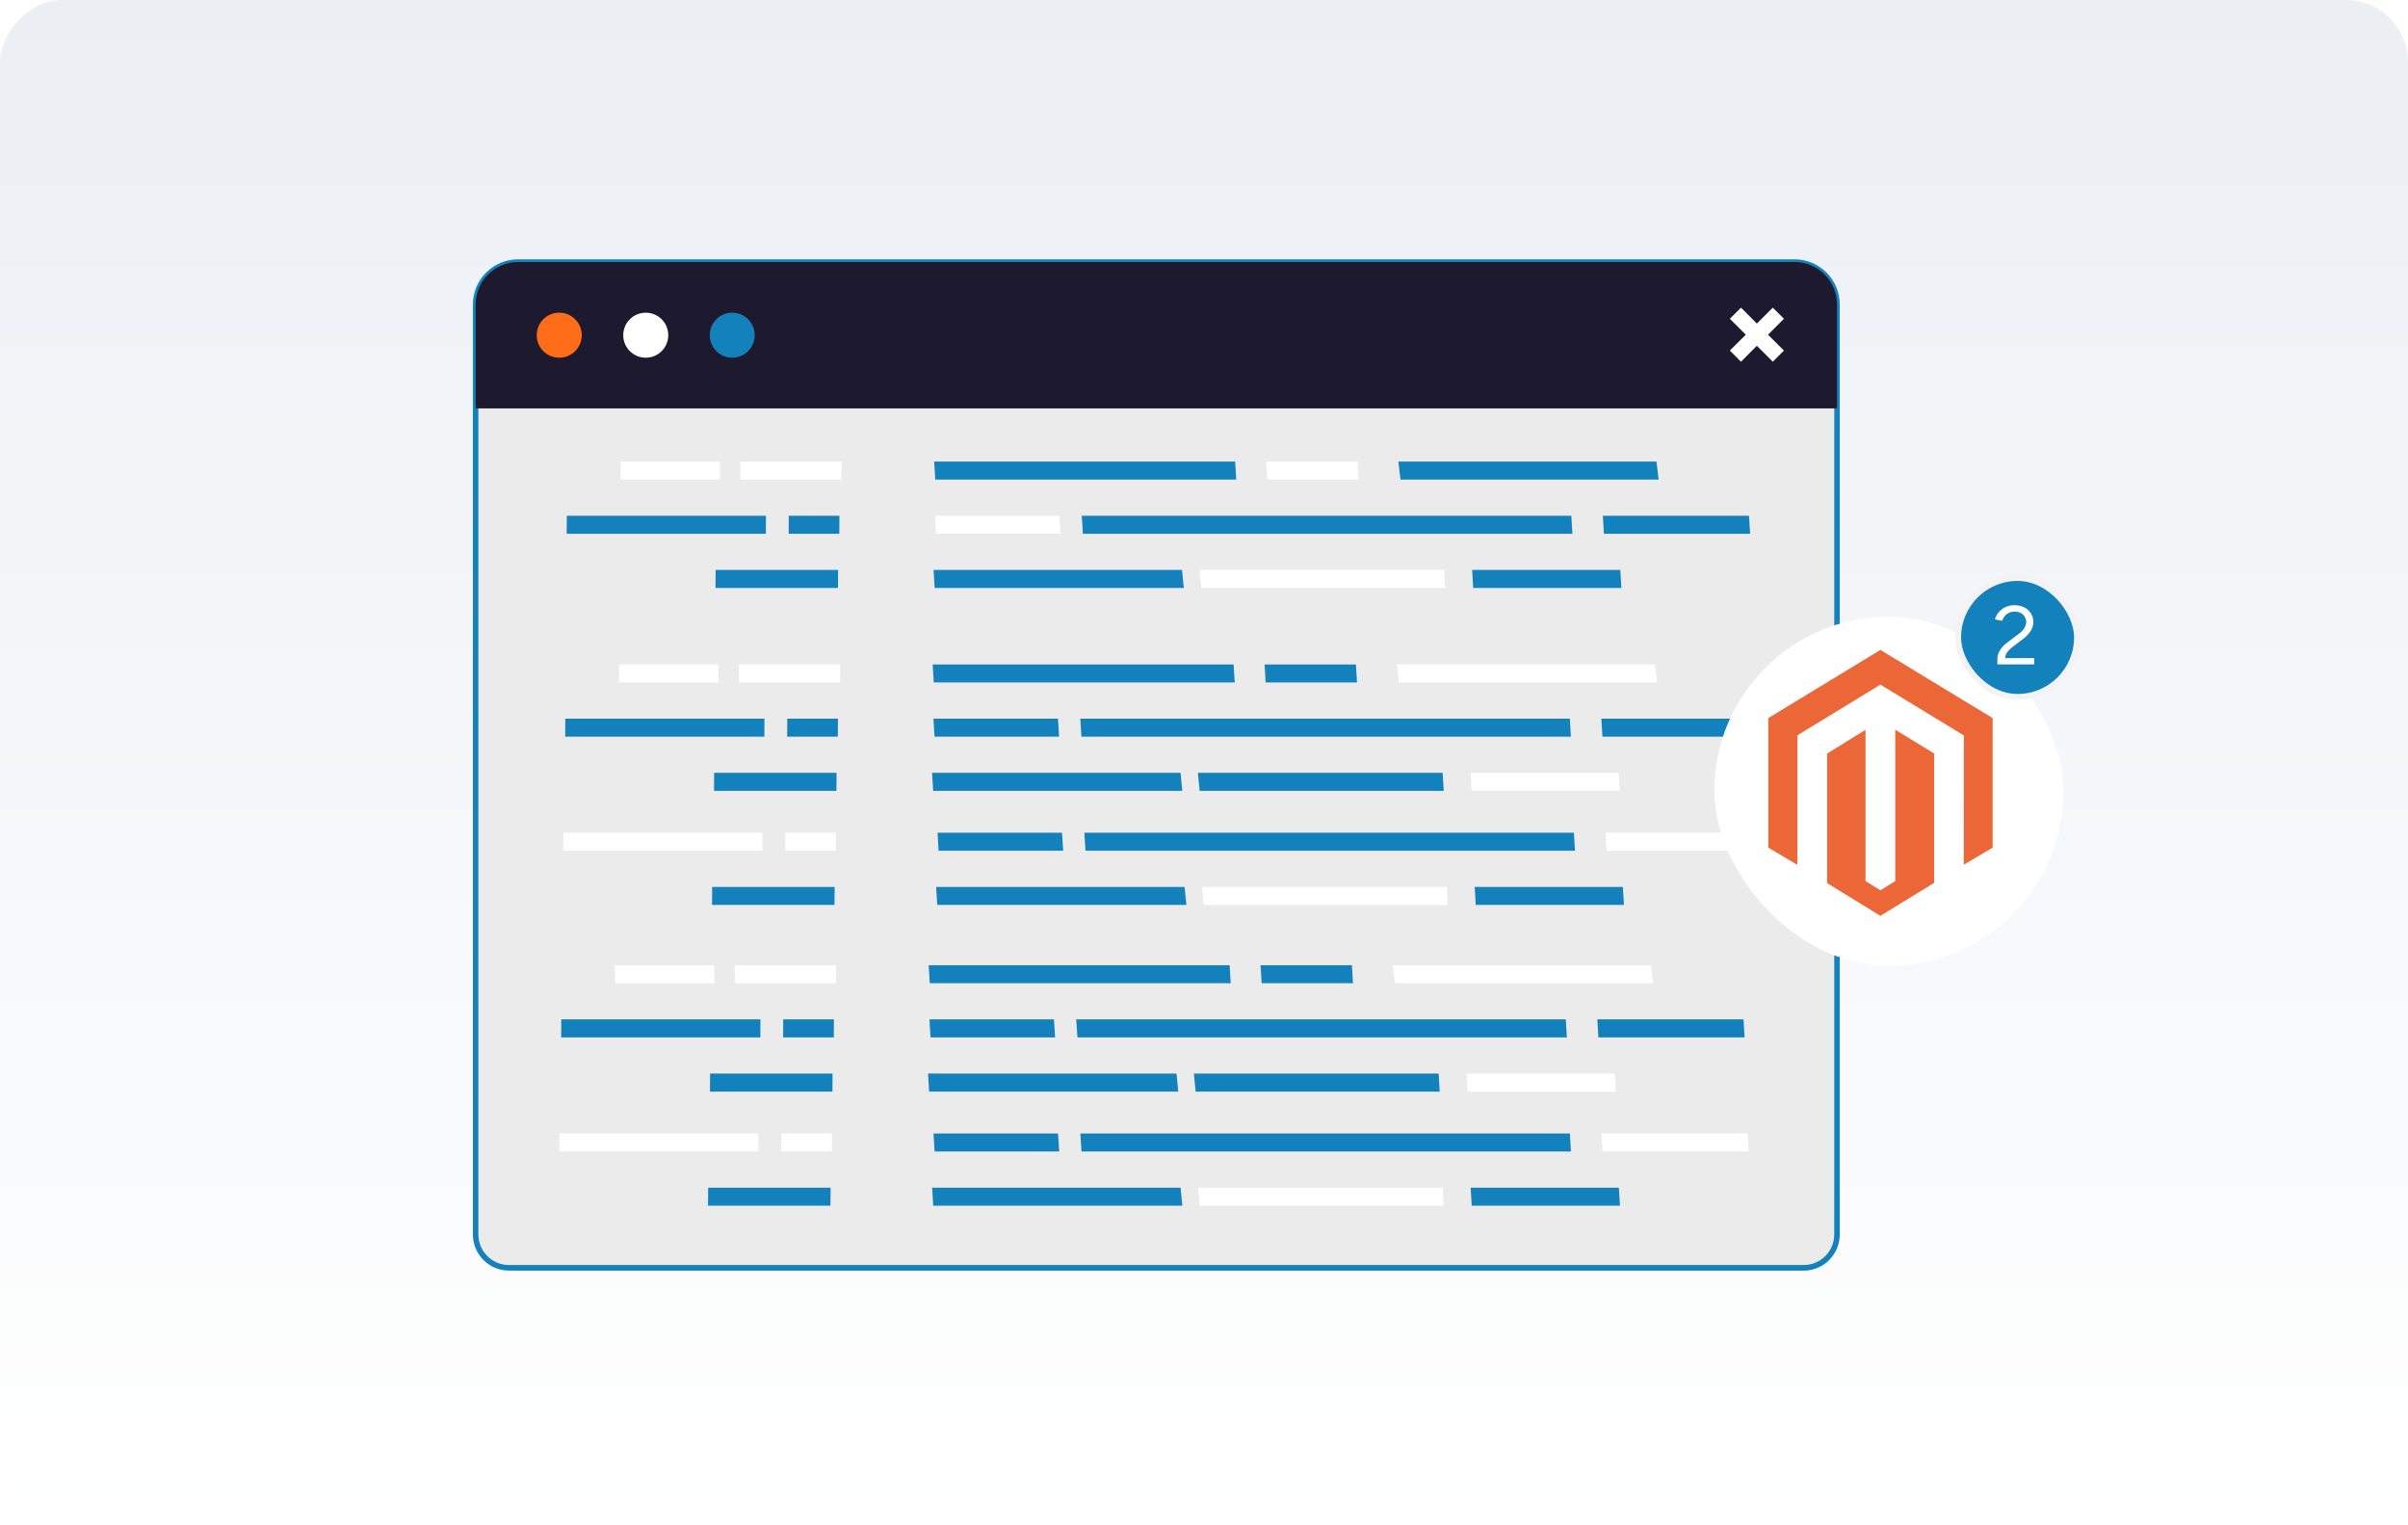 <svg width="387" height="245" viewBox="0 0 387 245" fill="none" xmlns="http://www.w3.org/2000/svg">
<rect width="387" height="245" rx="10" transform="matrix(-1 0 0 1 387 0)" fill="url(#paint0_linear_145_909)"/>
<path d="M295.233 48.929V198.369C295.233 201.325 292.833 203.725 289.878 203.725H81.787C78.832 203.725 76.441 201.325 76.441 198.369V48.938C76.441 45.162 79.502 42.11 83.269 42.11H288.404C292.18 42.11 295.233 45.171 295.233 48.938V48.929Z" fill="#EBEBEB"/>
<path d="M289.878 204.166H81.787C78.594 204.166 76 201.563 76 198.369V48.938C76 44.924 79.255 41.669 83.269 41.669H288.404C292.419 41.669 295.674 44.924 295.674 48.938V198.378C295.674 201.572 293.071 204.174 289.878 204.174V204.166ZM83.269 42.542C79.749 42.542 76.882 45.409 76.882 48.929V198.361C76.882 201.069 79.079 203.275 81.787 203.275H289.878C292.586 203.275 294.792 201.069 294.792 198.361V48.929C294.792 45.409 291.924 42.542 288.404 42.542H83.269Z" fill="#1281BC"/>
<path d="M295.233 65.621H76.441V48.93C76.441 45.154 79.502 42.101 83.269 42.101H288.404C292.18 42.101 295.233 45.163 295.233 48.93V65.621Z" fill="#1D1A2F"/>
<path d="M114.068 53.861C114.068 51.867 115.682 50.244 117.676 50.244C119.67 50.244 121.293 51.859 121.293 53.861C121.293 55.864 119.679 57.478 117.676 57.478C115.674 57.478 114.068 55.864 114.068 53.861Z" fill="#1281BC"/>
<path d="M100.164 53.861C100.164 51.867 101.779 50.244 103.781 50.244C105.784 50.244 107.398 51.859 107.398 53.861C107.398 55.864 105.784 57.478 103.781 57.478C101.779 57.478 100.164 55.864 100.164 53.861Z" fill="white"/>
<path d="M86.26 53.861C86.26 51.867 87.875 50.244 89.877 50.244C91.88 50.244 93.495 51.859 93.495 53.861C93.495 55.864 91.88 57.478 89.877 57.478C87.875 57.478 86.26 55.864 86.26 53.861Z" fill="#FF6D18"/>
<path d="M278.012 51.224L279.803 49.433L282.352 51.991L284.911 49.433L286.702 51.224L284.143 53.782L286.702 56.332L284.911 58.123L282.352 55.564L279.803 58.123L278.012 56.332L280.57 53.782L278.012 51.224Z" fill="white"/>
<path d="M150.133 74.17L150.31 77.055H198.682L198.506 74.17H150.133Z" fill="#1281BC"/>
<path d="M173.856 82.877L174.042 85.771H252.71L252.533 82.877H173.856Z" fill="#1281BC"/>
<path d="M150.266 82.877L150.433 85.771H170.46L170.266 82.877H150.266Z" fill="white"/>
<path d="M150.036 91.585L150.213 94.479H190.257L189.966 91.585H150.036Z" fill="#1281BC"/>
<path d="M192.762 91.585L193.045 94.479H232.268L232.101 91.585H192.762Z" fill="white"/>
<path d="M115.012 91.585L114.994 94.479H134.677L134.694 91.585H115.012Z" fill="#1281BC"/>
<path d="M91.095 82.877L91.077 85.771H123.084L123.102 82.877H91.095Z" fill="#1281BC"/>
<path d="M126.763 82.877L126.754 85.771H134.888L134.906 82.877H126.763Z" fill="#1281BC"/>
<path d="M118.982 74.17L119.008 77.055H135.25L135.268 74.17H118.982Z" fill="white"/>
<path d="M99.732 74.17L99.714 77.055H115.718L115.691 74.17H99.732Z" fill="white"/>
<path d="M114.774 124.183L114.756 127.077H134.43L134.447 124.183H114.774Z" fill="#1281BC"/>
<path d="M90.857 115.476L90.839 118.37H122.846L122.855 115.476H90.857Z" fill="#1281BC"/>
<path d="M126.525 115.476L126.507 118.37H134.65L134.668 115.476H126.525Z" fill="#1281BC"/>
<path d="M114.456 142.516L114.439 145.41H134.112L134.139 142.516H114.456Z" fill="#1281BC"/>
<path d="M90.539 133.809L90.521 136.702H122.528L122.546 133.809H90.539Z" fill="white"/>
<path d="M126.207 133.809L126.199 136.702H134.333L134.35 133.809H126.207Z" fill="white"/>
<path d="M118.735 106.768L118.77 109.662H135.012L135.03 106.768H118.735Z" fill="white"/>
<path d="M99.485 106.768L99.467 109.662H115.48L115.444 106.768H99.485Z" fill="white"/>
<path d="M203.481 74.17L203.658 77.055H218.338L218.162 74.17H203.481Z" fill="white"/>
<path d="M257.597 82.877L257.773 85.771H281.267L281.091 82.877H257.597Z" fill="#1281BC"/>
<path d="M236.591 91.585L236.768 94.479H260.579L260.403 91.585H236.591Z" fill="#1281BC"/>
<path d="M224.734 74.17L225.078 77.055H266.569L266.216 74.17H224.734Z" fill="#1281BC"/>
<path d="M149.895 106.768L150.072 109.662H198.435L198.259 106.768H149.895Z" fill="#1281BC"/>
<path d="M173.618 115.476L173.803 118.37H252.463L252.295 115.476H173.618Z" fill="#1281BC"/>
<path d="M150.019 115.476L150.195 118.37H170.213L170.027 115.476H150.019Z" fill="#1281BC"/>
<path d="M149.798 124.183L149.974 127.077H190.01L189.728 124.183H149.798Z" fill="#1281BC"/>
<path d="M192.515 124.183L192.807 127.077H232.03L231.854 124.183H192.515Z" fill="#1281BC"/>
<path d="M203.234 106.768L203.411 109.662H218.091L217.915 106.768H203.234Z" fill="#1281BC"/>
<path d="M257.359 115.476L257.535 118.37H281.029L280.853 115.476H257.359Z" fill="#1281BC"/>
<path d="M236.344 124.183L236.521 127.077H260.341L260.164 124.183H236.344Z" fill="white"/>
<path d="M174.271 133.809L174.456 136.702H253.124L252.948 133.809H174.271Z" fill="#1281BC"/>
<path d="M150.68 133.809L150.848 136.702H170.874L170.68 133.809H150.68Z" fill="#1281BC"/>
<path d="M150.451 142.516L150.627 145.41H190.672L190.38 142.516H150.451Z" fill="#1281BC"/>
<path d="M193.168 142.516L193.459 145.41H232.683L232.515 142.516H193.168Z" fill="white"/>
<path d="M258.012 133.809L258.188 136.702H281.682L281.505 133.809H258.012Z" fill="white"/>
<path d="M237.006 142.516L237.174 145.41H260.994L260.817 142.516H237.006Z" fill="#1281BC"/>
<path d="M224.496 106.768L224.84 109.662H266.322L265.978 106.768H224.496Z" fill="white"/>
<path d="M114.121 172.512L114.103 175.405H133.786L133.803 172.512H114.121Z" fill="#1281BC"/>
<path d="M90.204 163.804L90.186 166.698H122.202L122.211 163.804H90.204Z" fill="#1281BC"/>
<path d="M125.872 163.804L125.863 166.698H134.006L134.024 163.804H125.872Z" fill="#1281BC"/>
<path d="M113.812 190.844L113.794 193.738H133.468L133.486 190.844H113.812Z" fill="#1281BC"/>
<path d="M89.895 182.137L89.877 185.03H121.884L121.893 182.137H89.895Z" fill="white"/>
<path d="M125.563 182.137L125.555 185.03H133.689L133.706 182.137H125.563Z" fill="white"/>
<path d="M118.091 155.096L118.117 157.99H134.368L134.386 155.096H118.091Z" fill="white"/>
<path d="M98.841 155.096L98.823 157.99H114.827L114.8 155.096H98.841Z" fill="white"/>
<path d="M149.251 155.096L149.428 157.99H197.791L197.615 155.096H149.251Z" fill="#1281BC"/>
<path d="M172.965 163.804L173.159 166.698H251.818L251.642 163.804H172.965Z" fill="#1281BC"/>
<path d="M149.375 163.804L149.551 166.698H169.569L169.383 163.804H149.375Z" fill="#1281BC"/>
<path d="M149.154 172.512L149.322 175.405H189.366L189.084 172.512H149.154Z" fill="#1281BC"/>
<path d="M191.871 172.512L192.162 175.405H231.386L231.21 172.512H191.871Z" fill="#1281BC"/>
<path d="M202.59 155.096L202.767 157.99H217.447L217.271 155.096H202.59Z" fill="#1281BC"/>
<path d="M256.715 163.804L256.882 166.698H280.385L280.208 163.804H256.715Z" fill="#1281BC"/>
<path d="M235.7 172.512L235.877 175.405H259.697L259.52 172.512H235.7Z" fill="white"/>
<path d="M173.627 182.137L173.812 185.03H252.471L252.304 182.137H173.627Z" fill="#1281BC"/>
<path d="M150.027 182.137L150.204 185.03H170.23L170.036 182.137H150.027Z" fill="#1281BC"/>
<path d="M149.807 190.844L149.983 193.738H190.019L189.736 190.844H149.807Z" fill="#1281BC"/>
<path d="M192.524 190.844L192.815 193.738H232.039L231.863 190.844H192.524Z" fill="white"/>
<path d="M257.368 182.137L257.544 185.03H281.038L280.861 182.137H257.368Z" fill="white"/>
<path d="M236.353 190.844L236.53 193.738H260.35L260.173 190.844H236.353Z" fill="#1281BC"/>
<path d="M223.843 155.096L224.196 157.99H265.678L265.334 155.096H223.843Z" fill="white"/>
<g filter="url(#filter0_d_145_909)">
<rect x="274.174" y="97.756" width="56.087" height="56.087" rx="28.044" fill="white"/>
</g>
<g clip-path="url(#clip0_145_909)">
<path d="M304.591 117.25V141.592L302.206 143.055L299.819 141.584V117.269L293.639 121.088V141.905L302.206 147.166L310.845 141.867V121.075L304.591 117.25ZM302.206 104.433L284.189 115.389V136.208L288.869 138.975V118.154L302.21 110.012L315.563 118.142L315.618 118.173L315.612 138.944L320.245 136.208V115.389L302.206 104.433Z" fill="#EC6737"/>
</g>
<rect x="314.703" y="92.882" width="19.096" height="19.096" rx="9.548" fill="#1281BC" stroke="#F3F3F3" stroke-width="0.935"/>
<path d="M321.007 106.756V105.821C321.007 105.527 321.064 105.238 321.18 104.953C321.305 104.659 321.478 104.37 321.701 104.085C321.932 103.8 322.213 103.533 322.542 103.284L324.479 101.828C324.71 101.668 324.91 101.485 325.079 101.281C325.258 101.067 325.396 100.849 325.493 100.626C325.591 100.395 325.64 100.172 325.64 99.959C325.64 99.647 325.565 99.367 325.413 99.117C325.262 98.859 325.048 98.654 324.772 98.503C324.496 98.352 324.171 98.276 323.798 98.276C323.432 98.276 323.112 98.347 322.836 98.49C322.56 98.623 322.333 98.806 322.155 99.037C321.977 99.26 321.848 99.5 321.768 99.758L320.619 99.531C320.726 99.131 320.917 98.757 321.193 98.41C321.478 98.062 321.839 97.782 322.275 97.568C322.711 97.355 323.197 97.248 323.731 97.248C324.354 97.248 324.893 97.368 325.347 97.608C325.801 97.84 326.152 98.16 326.402 98.57C326.66 98.971 326.789 99.429 326.789 99.945C326.789 100.435 326.655 100.898 326.388 101.334C326.121 101.77 325.734 102.193 325.226 102.603L323.397 103.992C323.041 104.259 322.765 104.539 322.569 104.833C322.382 105.127 322.275 105.434 322.248 105.754H326.922V106.756H321.007Z" fill="white"/>
<defs>
<filter id="filter0_d_145_909" x="273.773" y="97.355" width="59.559" height="59.559" filterUnits="userSpaceOnUse" color-interpolation-filters="sRGB">
<feFlood flood-opacity="0" result="BackgroundImageFix"/>
<feColorMatrix in="SourceAlpha" type="matrix" values="0 0 0 0 0 0 0 0 0 0 0 0 0 0 0 0 0 0 127 0" result="hardAlpha"/>
<feOffset dx="1.335" dy="1.335"/>
<feGaussianBlur stdDeviation="0.868"/>
<feComposite in2="hardAlpha" operator="out"/>
<feColorMatrix type="matrix" values="0 0 0 0 0 0 0 0 0 0.112 0 0 0 0 0.171 0 0 0 0.36 0"/>
<feBlend mode="normal" in2="BackgroundImageFix" result="effect1_dropShadow_145_909"/>
<feBlend mode="normal" in="SourceGraphic" in2="effect1_dropShadow_145_909" result="shape"/>
</filter>
<linearGradient id="paint0_linear_145_909" x1="193.5" y1="0" x2="193.5" y2="245" gradientUnits="userSpaceOnUse">
<stop stop-color="#EBEFF4"/>
<stop offset="1" stop-color="white"/>
</linearGradient>
<clipPath id="clip0_145_909">
<rect width="36.056" height="42.733" fill="white" transform="translate(284.189 104.433)"/>
</clipPath>
</defs>
</svg>
